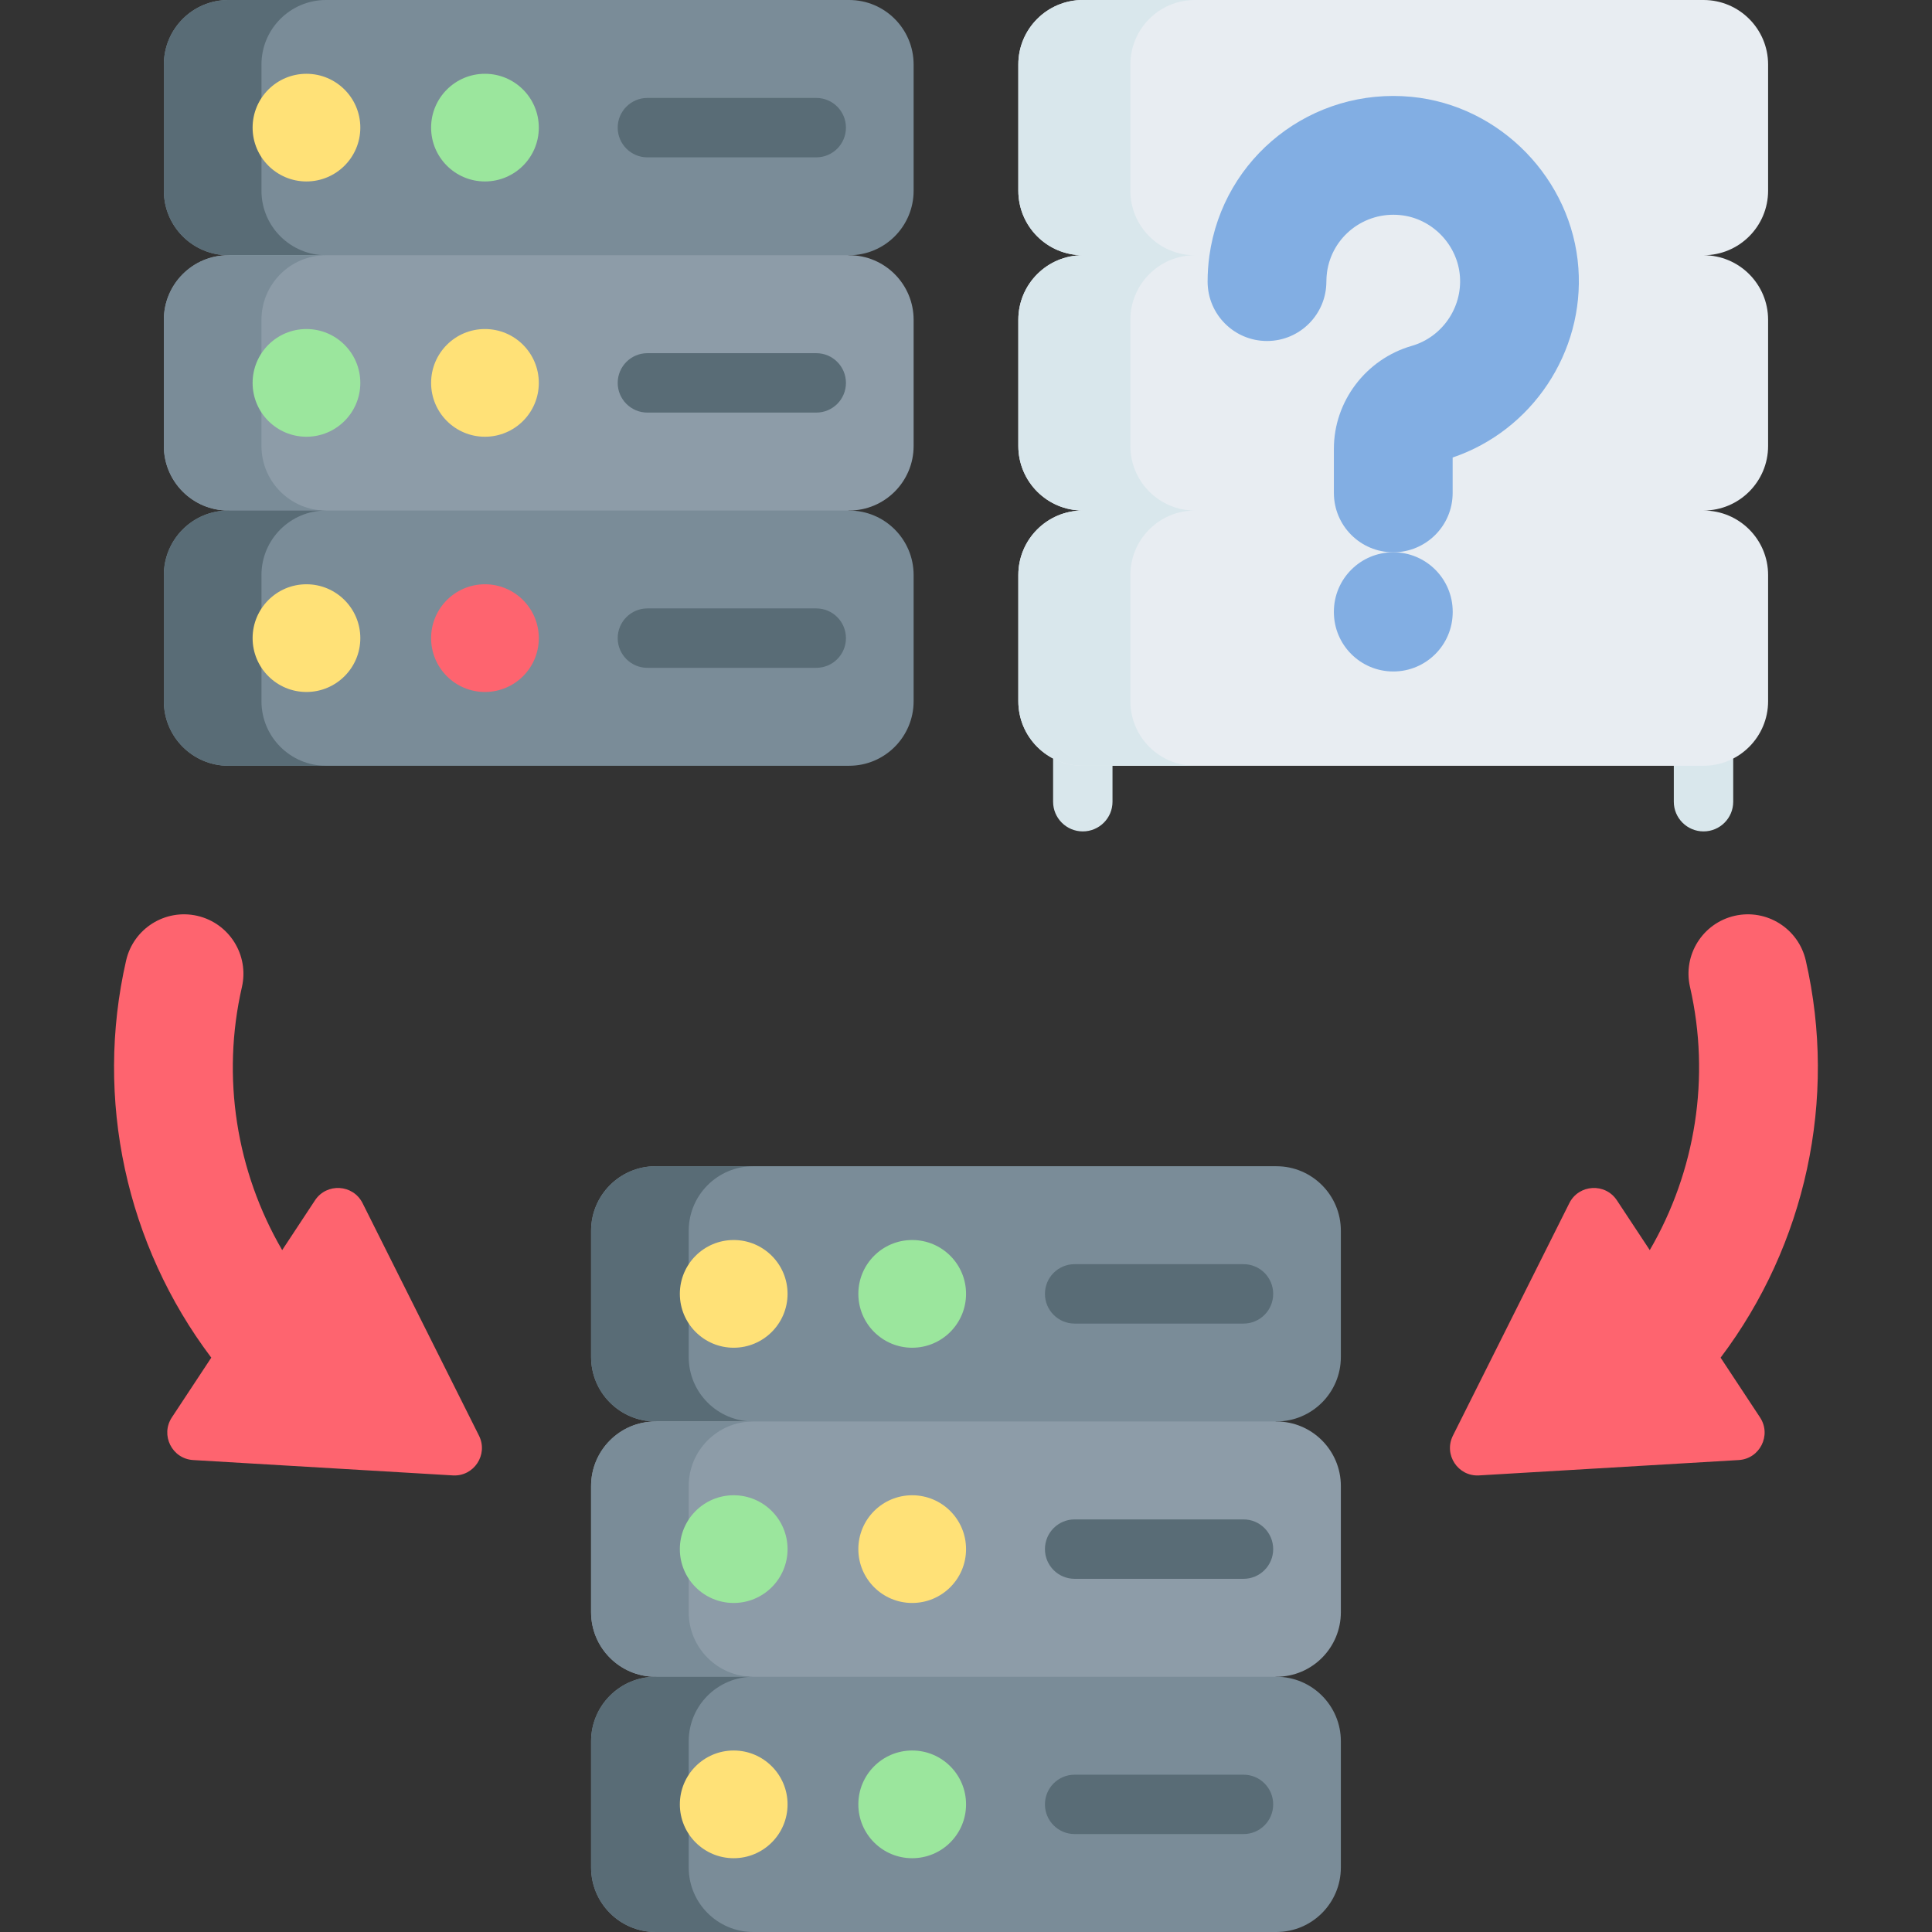 <svg xmlns="http://www.w3.org/2000/svg" width="36" height="36" viewBox="0 0 36 36" fill="none"><rect x="0" y="0" width="36" height="36" fill="#333333" stroke="none"/><g clip-path="url(#clip0_4037_9697)"><path d="M15.822 14.269H4.255C3.591 14.269 3.053 13.73 3.053 13.066V10.715C3.053 10.051 3.591 9.513 4.255 9.513L10.039 7.134L15.822 9.513C16.486 9.513 17.024 10.051 17.024 10.715V13.066C17.024 13.73 16.486 14.269 15.822 14.269Z" fill="#7A8C98"></path><path d="M15.822 4.756L10.039 7.134L4.255 4.756C3.591 4.756 3.053 4.218 3.053 3.554V1.203C3.053 0.538 3.591 0 4.255 0H15.822C16.486 0 17.024 0.538 17.024 1.203V3.554C17.024 4.218 16.486 4.756 15.822 4.756Z" fill="#7A8C98"></path><path d="M6.075 4.756H4.255C3.591 4.756 3.053 4.218 3.053 3.554V1.203C3.053 0.539 3.591 0 4.255 0H6.075C5.411 0 4.872 0.539 4.872 1.203V3.554C4.872 4.218 5.411 4.756 6.075 4.756Z" fill="#596C76"></path><path d="M15.822 9.513H4.255C3.591 9.513 3.053 8.974 3.053 8.31V5.959C3.053 5.295 3.591 4.756 4.255 4.756H15.822C16.486 4.756 17.024 5.295 17.024 5.959V8.31C17.024 8.974 16.486 9.513 15.822 9.513Z" fill="#8D9CA8"></path><path d="M6.075 9.513H4.255C3.591 9.513 3.053 8.974 3.053 8.31V5.959C3.053 5.295 3.591 4.756 4.255 4.756H6.075C5.411 4.756 4.872 5.295 4.872 5.959V8.31C4.872 8.974 5.411 9.513 6.075 9.513Z" fill="#7A8C98"></path><path d="M6.075 14.269H4.255C3.591 14.269 3.053 13.73 3.053 13.066V10.715C3.053 10.051 3.591 9.513 4.255 9.513H6.075C5.411 9.513 4.872 10.051 4.872 10.715V13.066C4.872 13.73 5.411 14.269 6.075 14.269Z" fill="#596C76"></path><path d="M5.71 3.381C6.264 3.381 6.714 2.932 6.714 2.378C6.714 1.824 6.264 1.375 5.71 1.375C5.156 1.375 4.707 1.824 4.707 2.378C4.707 2.932 5.156 3.381 5.71 3.381Z" fill="#FFE177"></path><path d="M9.036 3.381C9.591 3.381 10.04 2.932 10.04 2.378C10.04 1.824 9.591 1.375 9.036 1.375C8.482 1.375 8.033 1.824 8.033 2.378C8.033 2.932 8.482 3.381 9.036 3.381Z" fill="#9BE69D"></path><path d="M9.036 8.138C9.591 8.138 10.04 7.689 10.04 7.135C10.04 6.58 9.591 6.131 9.036 6.131C8.482 6.131 8.033 6.58 8.033 7.135C8.033 7.689 8.482 8.138 9.036 8.138Z" fill="#FFE177"></path><path d="M5.71 8.138C6.264 8.138 6.714 7.689 6.714 7.135C6.714 6.58 6.264 6.131 5.71 6.131C5.156 6.131 4.707 6.58 4.707 7.135C4.707 7.689 5.156 8.138 5.71 8.138Z" fill="#9BE69D"></path><path d="M5.71 12.894C6.264 12.894 6.714 12.445 6.714 11.891C6.714 11.337 6.264 10.887 5.71 10.887C5.156 10.887 4.707 11.337 4.707 11.891C4.707 12.445 5.156 12.894 5.71 12.894Z" fill="#FFE177"></path><path d="M9.036 12.894C9.591 12.894 10.04 12.445 10.04 11.891C10.04 11.337 9.591 10.887 9.036 10.887C8.482 10.887 8.033 11.337 8.033 11.891C8.033 12.445 8.482 12.894 9.036 12.894Z" fill="#FE646F"></path><path d="M15.21 7.688H12.063C11.758 7.688 11.51 7.44 11.51 7.135C11.51 6.829 11.758 6.581 12.063 6.581H15.21C15.516 6.581 15.763 6.829 15.763 7.135C15.763 7.44 15.516 7.688 15.21 7.688Z" fill="#596C76"></path><path d="M15.21 12.444H12.063C11.758 12.444 11.51 12.196 11.51 11.891C11.51 11.585 11.758 11.337 12.063 11.337H15.21C15.516 11.337 15.763 11.585 15.763 11.891C15.763 12.196 15.516 12.444 15.21 12.444Z" fill="#596C76"></path><path d="M15.21 2.932H12.063C11.758 2.932 11.51 2.684 11.51 2.378C11.51 2.073 11.758 1.825 12.063 1.825H15.21C15.516 1.825 15.763 2.073 15.763 2.378C15.763 2.684 15.516 2.932 15.21 2.932Z" fill="#596C76"></path><path d="M31.743 15.492C31.437 15.492 31.189 15.244 31.189 14.939V13.531C31.189 13.225 31.437 12.978 31.743 12.978C32.048 12.978 32.296 13.225 32.296 13.531V14.939C32.296 15.245 32.048 15.492 31.743 15.492Z" fill="#D9E7EC"></path><path d="M20.176 15.492C19.871 15.492 19.623 15.244 19.623 14.939V13.531C19.623 13.225 19.871 12.978 20.176 12.978C20.482 12.978 20.73 13.225 20.73 13.531V14.939C20.73 15.245 20.482 15.492 20.176 15.492Z" fill="#D9E7EC"></path><path d="M31.743 4.756C32.407 4.756 32.946 5.295 32.946 5.959V8.31C32.946 8.974 32.407 9.513 31.743 9.513C32.407 9.513 32.946 10.051 32.946 10.715V13.066C32.946 13.73 32.407 14.269 31.743 14.269H20.177C19.513 14.269 18.975 13.73 18.975 13.066V10.715C18.975 10.051 19.513 9.513 20.177 9.513C19.513 9.513 18.975 8.974 18.975 8.31V5.959C18.975 5.295 19.513 4.756 20.177 4.756C19.513 4.756 18.975 4.218 18.975 3.553V1.203C18.974 0.539 19.513 0 20.177 0H31.743C32.407 0 32.946 0.539 32.946 1.203V3.553C32.946 4.218 32.407 4.756 31.743 4.756Z" fill="#E8EDF2"></path><path d="M21.063 5.959V8.31C21.063 8.974 21.601 9.513 22.265 9.513C21.601 9.513 21.063 10.051 21.063 10.716V13.066C21.063 13.73 21.601 14.269 22.265 14.269H20.177C19.513 14.269 18.975 13.73 18.975 13.066V10.716C18.975 10.052 19.513 9.513 20.177 9.513C19.513 9.513 18.975 8.974 18.975 8.31V5.959C18.975 5.295 19.513 4.756 20.177 4.756C19.513 4.756 18.975 4.218 18.975 3.553V1.203C18.974 0.539 19.513 0 20.177 0H22.265C21.601 0 21.063 0.539 21.063 1.203V3.553C21.063 4.218 21.601 4.756 22.265 4.756C21.601 4.756 21.063 5.295 21.063 5.959Z" fill="#D9E7EC"></path><path d="M25.961 10.291C25.35 10.291 24.855 9.796 24.855 9.185V8.361C24.855 7.479 25.452 6.691 26.306 6.445C26.868 6.283 27.246 5.74 27.204 5.153C27.161 4.558 26.683 4.066 26.091 4.008C25.42 3.941 24.82 4.409 24.727 5.072C24.72 5.129 24.715 5.188 24.715 5.247C24.715 5.858 24.22 6.354 23.609 6.354C22.997 6.354 22.502 5.858 22.502 5.247C22.502 5.087 22.513 4.925 22.535 4.766C22.792 2.923 24.45 1.623 26.308 1.805C27.958 1.967 29.293 3.339 29.411 4.995C29.524 6.566 28.546 8.025 27.068 8.525V9.185C27.068 9.796 26.573 10.291 25.961 10.291Z" fill="#82AEE3"></path><path d="M25.962 12.512C25.351 12.512 24.855 12.017 24.855 11.405V11.398C24.855 10.787 25.351 10.291 25.962 10.291C26.573 10.291 27.069 10.787 27.069 11.398V11.405C27.069 12.017 26.573 12.512 25.962 12.512Z" fill="#82AEE3"></path><path d="M23.783 36H12.216C11.552 36 11.014 35.462 11.014 34.797V32.446C11.014 31.782 11.552 31.244 12.216 31.244L18 28.866L23.783 31.244C24.447 31.244 24.985 31.782 24.985 32.446V34.797C24.985 35.462 24.447 36 23.783 36Z" fill="#7A8C98"></path><path d="M23.783 26.487L18 28.866L12.216 26.487C11.552 26.487 11.014 25.949 11.014 25.285V22.934C11.014 22.269 11.552 21.731 12.216 21.731H23.783C24.447 21.731 24.985 22.269 24.985 22.934V25.285C24.985 25.949 24.447 26.487 23.783 26.487Z" fill="#7A8C98"></path><path d="M14.036 26.487H12.216C11.552 26.487 11.014 25.949 11.014 25.285V22.934C11.014 22.27 11.552 21.731 12.216 21.731H14.036C13.372 21.731 12.833 22.27 12.833 22.934V25.285C12.833 25.949 13.372 26.487 14.036 26.487Z" fill="#596C76"></path><path d="M23.783 31.244H12.216C11.552 31.244 11.014 30.705 11.014 30.041V27.69C11.014 27.026 11.552 26.487 12.216 26.487H23.783C24.447 26.487 24.985 27.026 24.985 27.69V30.041C24.985 30.705 24.447 31.244 23.783 31.244Z" fill="#8D9CA8"></path><path d="M14.036 31.244H12.216C11.552 31.244 11.014 30.705 11.014 30.041V27.69C11.014 27.026 11.552 26.487 12.216 26.487H14.036C13.372 26.487 12.833 27.026 12.833 27.69V30.041C12.833 30.705 13.372 31.244 14.036 31.244Z" fill="#7A8C98"></path><path d="M14.036 36H12.216C11.552 36 11.014 35.461 11.014 34.797V32.446C11.014 31.782 11.552 31.244 12.216 31.244H14.036C13.372 31.244 12.833 31.782 12.833 32.446V34.797C12.833 35.461 13.372 36 14.036 36Z" fill="#596C76"></path><path d="M13.671 25.113C14.225 25.113 14.675 24.663 14.675 24.109C14.675 23.555 14.225 23.106 13.671 23.106C13.117 23.106 12.668 23.555 12.668 24.109C12.668 24.663 13.117 25.113 13.671 25.113Z" fill="#FFE177"></path><path d="M16.997 25.113C17.552 25.113 18.001 24.663 18.001 24.109C18.001 23.555 17.552 23.106 16.997 23.106C16.443 23.106 15.994 23.555 15.994 24.109C15.994 24.663 16.443 25.113 16.997 25.113Z" fill="#9BE69D"></path><path d="M16.997 29.869C17.552 29.869 18.001 29.42 18.001 28.866C18.001 28.311 17.552 27.862 16.997 27.862C16.443 27.862 15.994 28.311 15.994 28.866C15.994 29.42 16.443 29.869 16.997 29.869Z" fill="#FFE177"></path><path d="M13.671 29.869C14.225 29.869 14.675 29.42 14.675 28.866C14.675 28.311 14.225 27.862 13.671 27.862C13.117 27.862 12.668 28.311 12.668 28.866C12.668 29.42 13.117 29.869 13.671 29.869Z" fill="#9BE69D"></path><path d="M13.671 34.625C14.225 34.625 14.675 34.176 14.675 33.622C14.675 33.068 14.225 32.618 13.671 32.618C13.117 32.618 12.668 33.068 12.668 33.622C12.668 34.176 13.117 34.625 13.671 34.625Z" fill="#FFE177"></path><path d="M16.997 34.625C17.552 34.625 18.001 34.176 18.001 33.622C18.001 33.068 17.552 32.618 16.997 32.618C16.443 32.618 15.994 33.068 15.994 33.622C15.994 34.176 16.443 34.625 16.997 34.625Z" fill="#9BE69D"></path><path d="M23.171 29.419H20.024C19.718 29.419 19.471 29.171 19.471 28.866C19.471 28.56 19.718 28.312 20.024 28.312H23.171C23.477 28.312 23.724 28.56 23.724 28.866C23.724 29.171 23.477 29.419 23.171 29.419Z" fill="#596C76"></path><path d="M23.171 34.175H20.024C19.718 34.175 19.471 33.927 19.471 33.622C19.471 33.316 19.718 33.069 20.024 33.069H23.171C23.477 33.069 23.724 33.316 23.724 33.622C23.724 33.928 23.477 34.175 23.171 34.175Z" fill="#596C76"></path><path d="M23.171 24.663H20.024C19.718 24.663 19.471 24.415 19.471 24.109C19.471 23.804 19.718 23.556 20.024 23.556H23.171C23.477 23.556 23.724 23.804 23.724 24.109C23.724 24.415 23.477 24.663 23.171 24.663Z" fill="#596C76"></path><path d="M2.35 17.897C1.758 20.482 2.351 23.197 3.937 25.298L3.202 26.412C2.985 26.742 3.206 27.183 3.6 27.206L8.437 27.492C8.831 27.516 9.102 27.104 8.925 26.751L6.756 22.419C6.579 22.066 6.086 22.037 5.869 22.367L5.258 23.294C4.404 21.827 4.122 20.073 4.508 18.391C4.644 17.796 4.272 17.202 3.676 17.065C3.08 16.929 2.487 17.301 2.35 17.897Z" fill="#FE646F"></path><path d="M33.648 17.897C34.241 20.482 33.647 23.197 32.061 25.298L32.796 26.412C33.013 26.742 32.792 27.183 32.398 27.206L27.561 27.492C27.167 27.516 26.896 27.104 27.073 26.751L29.242 22.419C29.419 22.066 29.912 22.037 30.129 22.367L30.741 23.294C31.595 21.827 31.876 20.073 31.491 18.391C31.354 17.796 31.726 17.202 32.322 17.065C32.918 16.929 33.511 17.301 33.648 17.897Z" fill="#FE646F"></path></g><defs><clipPath id="clip0_4037_9697"><rect width="36" height="36" fill="white"></rect></clipPath></defs></svg>